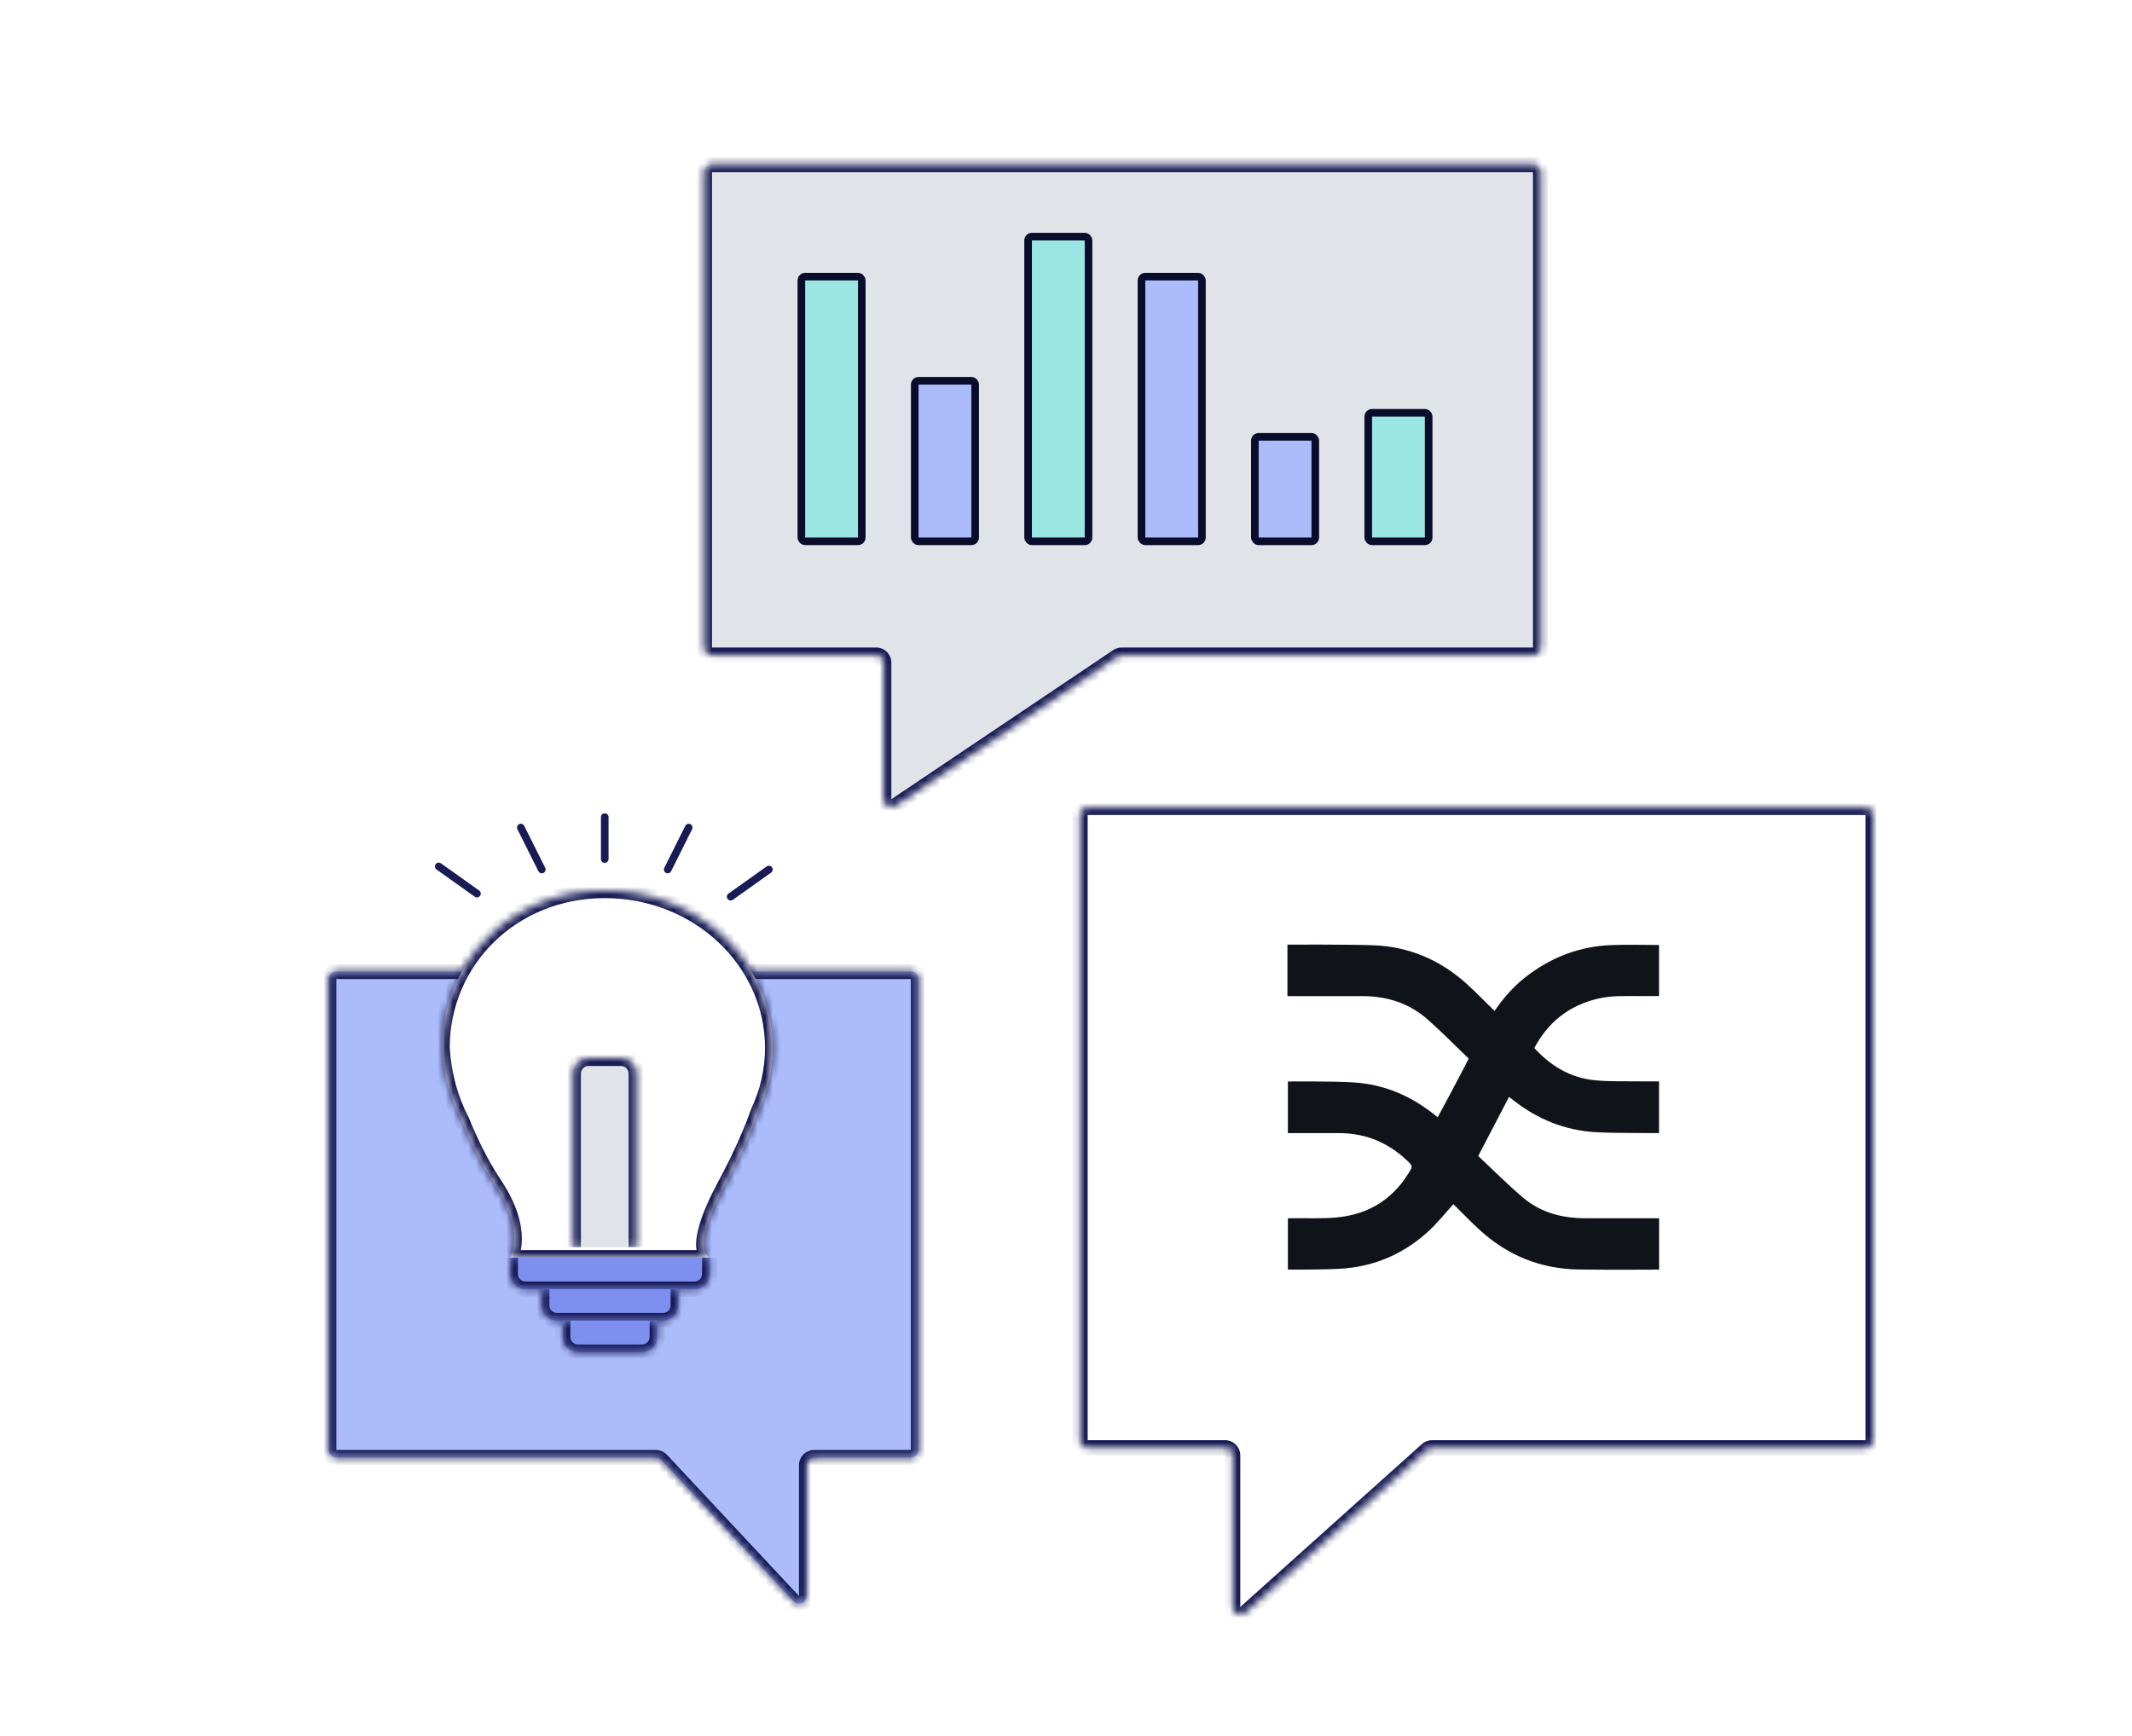 <svg width="280" height="228" viewBox="0 0 280 228" fill="none" xmlns="http://www.w3.org/2000/svg">
<g filter="url(#filter0_d_2236_9680)">
<mask id="path-1-inside-1_2236_9680" fill="white">
<path d="M200.332 83.05C200.332 83.602 199.884 84.05 199.332 84.05H145.32C145.121 84.05 144.927 84.109 144.762 84.22L115.622 103.81C114.958 104.257 114.064 103.781 114.064 102.98V85.05C114.064 84.498 113.616 84.05 113.064 84.05H91.508C90.956 84.05 90.508 83.602 90.508 83.05V20.617C90.508 20.065 90.956 19.617 91.508 19.617H199.332C199.884 19.617 200.332 20.065 200.332 20.617V83.05Z"/>
</mask>
<path d="M200.332 83.05C200.332 83.602 199.884 84.05 199.332 84.05H145.32C145.121 84.05 144.927 84.109 144.762 84.22L115.622 103.81C114.958 104.257 114.064 103.781 114.064 102.98V85.05C114.064 84.498 113.616 84.05 113.064 84.05H91.508C90.956 84.05 90.508 83.602 90.508 83.05V20.617C90.508 20.065 90.956 19.617 91.508 19.617H199.332C199.884 19.617 200.332 20.065 200.332 20.617V83.05Z" fill="#E0E3E8"/>
<path d="M115.622 103.81L115.064 102.98L115.622 103.81ZM144.762 84.22L145.32 85.05L144.762 84.22ZM199.332 84.05V83.05H145.32V84.05V85.05H199.332V84.05ZM144.762 84.22L144.204 83.39L115.064 102.98L115.622 103.81L116.18 104.64L145.32 85.05L144.762 84.22ZM114.064 102.98H115.064V85.05H114.064H113.064V102.98H114.064ZM113.064 84.05V83.05H91.508V84.05V85.05H113.064V84.05ZM90.508 83.05H91.508V20.617H90.508H89.508V83.05H90.508ZM91.508 19.617V20.617H199.332V19.617V18.617H91.508V19.617ZM200.332 20.617H199.332V83.05H200.332H201.332V20.617H200.332ZM199.332 19.617V20.617L199.332 20.617H200.332H201.332C201.332 19.513 200.436 18.617 199.332 18.617V19.617ZM90.508 20.617H91.508L91.508 20.617V19.617V18.617C90.404 18.617 89.508 19.513 89.508 20.617H90.508ZM91.508 84.05V83.05L91.508 83.05H90.508H89.508C89.508 84.154 90.404 85.05 91.508 85.05V84.05ZM114.064 85.05H115.064C115.064 83.945 114.169 83.05 113.064 83.05V84.05V85.05L113.064 85.05H114.064ZM115.622 103.81L115.064 102.98L115.064 102.98H114.064H113.064C113.064 104.581 114.851 105.533 116.18 104.64L115.622 103.81ZM145.32 84.05V83.05C144.923 83.05 144.534 83.168 144.204 83.39L144.762 84.22L145.32 85.05L145.32 85.05V84.05ZM199.332 84.05V85.05C200.436 85.05 201.332 84.154 201.332 83.05H200.332H199.332L199.332 83.05V84.05Z" fill="#181B54" mask="url(#path-1-inside-1_2236_9680)"/>
</g>
<g filter="url(#filter1_d_2236_9680)">
<mask id="path-3-inside-2_2236_9680" fill="white">
<path d="M103.93 190.462C103.93 189.91 104.377 189.462 104.93 189.462H117.617C118.169 189.462 118.617 189.014 118.617 188.462V126.602C118.617 126.049 118.169 125.602 117.617 125.602H42.172C41.62 125.602 41.172 126.049 41.172 126.602V188.462C41.172 189.014 41.62 189.462 42.172 189.462H84.134C84.411 189.462 84.676 189.577 84.865 189.779L102.199 208.323C102.819 208.985 103.93 208.547 103.93 207.64V190.462Z"/>
</mask>
<path d="M103.93 190.462C103.93 189.91 104.377 189.462 104.93 189.462H117.617C118.169 189.462 118.617 189.014 118.617 188.462V126.602C118.617 126.049 118.169 125.602 117.617 125.602H42.172C41.62 125.602 41.172 126.049 41.172 126.602V188.462C41.172 189.014 41.62 189.462 42.172 189.462H84.134C84.411 189.462 84.676 189.577 84.865 189.779L102.199 208.323C102.819 208.985 103.93 208.547 103.93 207.64V190.462Z" fill="#ACBCFA"/>
<path d="M102.199 208.323L102.93 207.64L102.199 208.323ZM84.865 189.779L85.595 189.096L84.865 189.779ZM104.93 189.462V188.462H117.617V189.462V190.462H104.93V189.462ZM118.617 188.462H117.617V126.602H118.617H119.617V188.462H118.617ZM117.617 125.602V126.602H42.172V125.602V124.602H117.617V125.602ZM41.172 126.602H42.172V188.462H41.172H40.172V126.602H41.172ZM42.172 189.462V188.462H84.134V189.462V190.462H42.172V189.462ZM84.865 189.779L85.595 189.096L102.93 207.64L102.199 208.323L101.469 209.005L84.134 190.462L84.865 189.779ZM103.93 207.64H102.93V190.462H103.93H104.93V207.64H103.93ZM102.199 208.323L102.93 207.64L102.93 207.64H103.93H104.93C104.93 209.454 102.708 210.331 101.469 209.005L102.199 208.323ZM84.134 189.462V188.462C84.688 188.462 85.217 188.692 85.595 189.096L84.865 189.779L84.134 190.462L84.134 190.462V189.462ZM41.172 188.462H42.172L42.172 188.462V189.462V190.462C41.067 190.462 40.172 189.566 40.172 188.462H41.172ZM42.172 125.602V126.602L42.172 126.602H41.172H40.172C40.172 125.497 41.067 124.602 42.172 124.602V125.602ZM118.617 126.602H117.617L117.617 126.602V125.602V124.602C118.722 124.602 119.617 125.497 119.617 126.602H118.617ZM117.617 189.462V188.462L117.617 188.462H118.617H119.617C119.617 189.566 118.722 190.462 117.617 190.462V189.462ZM104.93 189.462V190.462L104.93 190.462H103.93H102.93C102.93 189.357 103.825 188.462 104.93 188.462V189.462Z" fill="#181B54" mask="url(#path-3-inside-2_2236_9680)"/>
</g>
<g filter="url(#filter2_d_2236_9680)">
<mask id="path-5-inside-3_2236_9680" fill="white">
<path d="M159.89 189.173C159.89 188.621 159.442 188.173 158.89 188.173H140.845C140.293 188.173 139.845 187.725 139.845 187.173V105.059C139.845 104.506 140.293 104.059 140.845 104.059H243C243.552 104.059 244 104.506 244 105.059V187.173C244 187.725 243.552 188.173 243 188.173H186.077C185.83 188.173 185.592 188.264 185.409 188.428L161.558 209.823C160.914 210.401 159.89 209.944 159.89 209.079V189.173Z"/>
</mask>
<path d="M159.89 189.173C159.89 188.621 159.442 188.173 158.89 188.173H140.845C140.293 188.173 139.845 187.725 139.845 187.173V105.059C139.845 104.506 140.293 104.059 140.845 104.059H243C243.552 104.059 244 104.506 244 105.059V187.173C244 187.725 243.552 188.173 243 188.173H186.077C185.83 188.173 185.592 188.264 185.409 188.428L161.558 209.823C160.914 210.401 159.89 209.944 159.89 209.079V189.173Z" fill="white"/>
<path d="M161.558 209.823L160.89 209.079L161.558 209.823ZM185.409 188.428L186.077 189.173L185.409 188.428ZM158.89 188.173V187.173H140.845V188.173V189.173H158.89V188.173ZM139.845 187.173H140.845V105.059H139.845H138.845V187.173H139.845ZM140.845 104.059V105.059H243V104.059V103.059H140.845V104.059ZM244 105.059H243V187.173H244H245V105.059H244ZM243 188.173V187.173H186.077V188.173V189.173H243V188.173ZM185.409 188.428L184.741 187.684L160.89 209.079L161.558 209.823L162.226 210.568L186.077 189.173L185.409 188.428ZM159.89 209.079H160.89V189.173H159.89H158.89V209.079H159.89ZM161.558 209.823L160.89 209.079L160.89 209.079H159.89H158.89C158.89 210.809 160.938 211.723 162.226 210.568L161.558 209.823ZM186.077 188.173V187.173C185.584 187.173 185.108 187.355 184.741 187.684L185.409 188.428L186.077 189.173L186.077 189.173V188.173ZM244 187.173H243L243 187.173V188.173V189.173C244.104 189.173 245 188.277 245 187.173H244ZM243 104.059V105.059L243 105.059H244H245C245 103.954 244.104 103.059 243 103.059V104.059ZM139.845 105.059H140.845L140.845 105.059V104.059V103.059C139.741 103.059 138.845 103.954 138.845 105.059H139.845ZM140.845 188.173V187.173L140.845 187.173H139.845H138.845C138.845 188.277 139.741 189.173 140.845 189.173V188.173ZM158.89 188.173V189.173L158.89 189.173H159.89H160.89C160.89 188.068 159.995 187.173 158.89 187.173V188.173Z" fill="#181B54" mask="url(#path-5-inside-3_2236_9680)"/>
</g>
<path d="M79.423 112.84L79.423 107.328" stroke="#181B54" stroke-linecap="round"/>
<path d="M87.692 114.215L90.448 108.703" stroke="#181B54" stroke-linecap="round"/>
<path d="M71.155 114.215L68.399 108.703" stroke="#181B54" stroke-linecap="round"/>
<path d="M62.64 117.379L57.617 113.808" stroke="#181B54" stroke-linecap="round"/>
<path d="M95.96 117.785L100.983 114.214" stroke="#181B54" stroke-linecap="round"/>
<mask id="path-12-inside-4_2236_9680" fill="white">
<path d="M79.423 116.973C91.6 116.973 101.472 126.227 101.472 137.644C101.472 140.611 100.803 143.432 99.602 145.983C98.793 148.281 97.459 151.495 95.27 155.559C90.448 164.516 93.204 165.205 93.204 165.205H67.02C67.02 165.205 69.088 161.76 64.954 155.559C63.107 152.788 61.674 149.742 60.652 147.221C59.169 144.383 58.269 141.136 58.063 137.644C58.063 126.228 67.246 116.973 79.423 116.973Z"/>
</mask>
<path d="M79.423 116.973C91.6 116.973 101.472 126.227 101.472 137.644C101.472 140.611 100.803 143.432 99.602 145.983C98.793 148.281 97.459 151.495 95.27 155.559C90.448 164.516 93.204 165.205 93.204 165.205H67.02C67.02 165.205 69.088 161.76 64.954 155.559C63.107 152.788 61.674 149.742 60.652 147.221C59.169 144.383 58.269 141.136 58.063 137.644C58.063 126.228 67.246 116.973 79.423 116.973Z" fill="white"/>
<path d="M79.423 116.973L79.423 115.973L79.423 115.973L79.423 116.973ZM101.472 137.644L102.472 137.644V137.644H101.472ZM99.602 145.983L98.697 145.557L98.675 145.603L98.658 145.652L99.602 145.983ZM95.27 155.559L94.39 155.084L94.39 155.085L95.27 155.559ZM93.204 165.205V166.205L93.447 164.235L93.204 165.205ZM67.02 165.205L66.163 164.691L65.254 166.205H67.02V165.205ZM64.954 155.559L65.786 155.004L65.786 155.004L64.954 155.559ZM60.652 147.221L61.579 146.845L61.561 146.8L61.538 146.757L60.652 147.221ZM58.063 137.644H57.063V137.673L57.065 137.702L58.063 137.644ZM79.423 116.973V117.973C91.11 117.973 100.472 126.84 100.472 137.644H101.472H102.472C102.472 125.615 92.091 115.973 79.423 115.973V116.973ZM101.472 137.644L100.472 137.644C100.472 140.459 99.838 143.135 98.697 145.557L99.602 145.983L100.506 146.409C101.768 143.73 102.472 140.764 102.472 137.644L101.472 137.644ZM99.602 145.983L98.658 145.652C97.868 147.899 96.554 151.065 94.39 155.084L95.27 155.559L96.151 156.033C98.363 151.925 99.719 148.663 100.545 146.315L99.602 145.983ZM95.27 155.559L94.39 155.085C91.961 159.596 91.325 162.22 91.431 163.807C91.486 164.634 91.746 165.225 92.103 165.624C92.277 165.818 92.457 165.948 92.612 166.034C92.689 166.076 92.759 166.107 92.819 166.13C92.848 166.141 92.875 166.15 92.899 166.158C92.911 166.161 92.922 166.165 92.933 166.168C92.938 166.169 92.943 166.17 92.948 166.172C92.95 166.172 92.952 166.173 92.955 166.173C92.956 166.174 92.957 166.174 92.958 166.174C92.96 166.175 92.961 166.175 93.204 165.205C93.447 164.235 93.448 164.235 93.45 164.236C93.451 164.236 93.452 164.236 93.453 164.237C93.455 164.237 93.457 164.238 93.46 164.238C93.464 164.239 93.468 164.24 93.472 164.242C93.479 164.244 93.487 164.246 93.494 164.248C93.507 164.252 93.519 164.257 93.53 164.261C93.551 164.269 93.567 164.276 93.578 164.282C93.601 164.295 93.603 164.301 93.594 164.291C93.585 164.281 93.457 164.139 93.427 163.674C93.36 162.678 93.757 160.478 96.151 156.033L95.27 155.559ZM93.204 165.205V164.205H67.02V165.205V166.205H93.204V165.205ZM67.02 165.205C67.878 165.72 67.878 165.719 67.879 165.718C67.879 165.718 67.879 165.717 67.88 165.717C67.88 165.716 67.881 165.714 67.882 165.713C67.883 165.711 67.885 165.708 67.886 165.706C67.889 165.7 67.893 165.694 67.897 165.686C67.906 165.672 67.915 165.654 67.927 165.632C67.95 165.589 67.979 165.531 68.011 165.46C68.076 165.317 68.157 165.118 68.235 164.864C68.391 164.356 68.537 163.632 68.537 162.707C68.538 160.847 67.947 158.245 65.786 155.004L64.954 155.559L64.122 156.113C66.095 159.073 66.538 161.295 66.537 162.707C66.537 163.419 66.425 163.944 66.323 164.276C66.272 164.442 66.223 164.561 66.191 164.63C66.175 164.665 66.164 164.688 66.159 164.698C66.156 164.703 66.155 164.705 66.155 164.704C66.156 164.703 66.156 164.702 66.158 164.699C66.158 164.698 66.159 164.697 66.16 164.696C66.16 164.695 66.161 164.694 66.161 164.693C66.162 164.693 66.162 164.692 66.162 164.692C66.163 164.691 66.163 164.691 67.02 165.205ZM64.954 155.559L65.786 155.004C63.99 152.31 62.587 149.331 61.579 146.845L60.652 147.221L59.725 147.596C60.762 150.154 62.224 153.267 64.122 156.113L64.954 155.559ZM60.652 147.221L61.538 146.757C60.123 144.05 59.259 140.942 59.062 137.585L58.063 137.644L57.065 137.702C57.279 141.329 58.214 144.715 59.766 147.684L60.652 147.221ZM58.063 137.644H59.063C59.063 126.799 67.779 117.973 79.423 117.973L79.423 116.973L79.423 115.973C66.713 115.973 57.063 125.656 57.063 137.644H58.063Z" fill="#181B54" mask="url(#path-12-inside-4_2236_9680)"/>
<mask id="path-14-inside-5_2236_9680" fill="white">
<path d="M67.021 165.203H93.204V167.337C93.204 168.442 92.308 169.337 91.204 169.337H69.021C67.916 169.337 67.021 168.442 67.021 167.337V165.203Z"/>
</mask>
<path d="M67.021 165.203H93.204V167.337C93.204 168.442 92.308 169.337 91.204 169.337H69.021C67.916 169.337 67.021 168.442 67.021 167.337V165.203Z" fill="#7D90F0"/>
<path d="M67.021 165.203H93.204H67.021ZM94.204 167.337C94.204 168.994 92.861 170.337 91.204 170.337H69.021C67.364 170.337 66.021 168.994 66.021 167.337H68.021C68.021 167.89 68.469 168.337 69.021 168.337H91.204C91.756 168.337 92.204 167.89 92.204 167.337H94.204ZM69.021 170.337C67.364 170.337 66.021 168.994 66.021 167.337V165.203H68.021V167.337C68.021 167.89 68.469 168.337 69.021 168.337V170.337ZM94.204 165.203V167.337C94.204 168.994 92.861 170.337 91.204 170.337V168.337C91.756 168.337 92.204 167.89 92.204 167.337V165.203H94.204Z" fill="#181B54" mask="url(#path-14-inside-5_2236_9680)"/>
<mask id="path-16-inside-6_2236_9680" fill="white">
<path d="M71.155 169.34H89.069V171.474C89.069 172.579 88.174 173.474 87.069 173.474H73.155C72.05 173.474 71.155 172.579 71.155 171.474V169.34Z"/>
</mask>
<path d="M71.155 169.34H89.069V171.474C89.069 172.579 88.174 173.474 87.069 173.474H73.155C72.05 173.474 71.155 172.579 71.155 171.474V169.34Z" fill="#7D90F0"/>
<path d="M71.155 169.34H89.069H71.155ZM90.069 171.474C90.069 173.131 88.726 174.474 87.069 174.474H73.155C71.498 174.474 70.155 173.131 70.155 171.474H72.155C72.155 172.026 72.603 172.474 73.155 172.474H87.069C87.622 172.474 88.069 172.026 88.069 171.474H90.069ZM73.155 174.474C71.498 174.474 70.155 173.131 70.155 171.474V169.34H72.155V171.474C72.155 172.026 72.603 172.474 73.155 172.474V174.474ZM90.069 169.34V171.474C90.069 173.131 88.726 174.474 87.069 174.474V172.474C87.622 172.474 88.069 172.026 88.069 171.474V169.34H90.069Z" fill="#181B54" mask="url(#path-16-inside-6_2236_9680)"/>
<mask id="path-18-inside-7_2236_9680" fill="white">
<path d="M73.911 173.473H86.314V175.607C86.314 176.711 85.418 177.607 84.314 177.607H75.911C74.807 177.607 73.911 176.711 73.911 175.607V173.473Z"/>
</mask>
<path d="M73.911 173.473H86.314V175.607C86.314 176.711 85.418 177.607 84.314 177.607H75.911C74.807 177.607 73.911 176.711 73.911 175.607V173.473Z" fill="#7D90F0"/>
<path d="M73.911 173.473H86.314H73.911ZM87.314 175.607C87.314 177.264 85.97 178.607 84.314 178.607H75.911C74.254 178.607 72.911 177.264 72.911 175.607H74.911C74.911 176.159 75.359 176.607 75.911 176.607H84.314C84.866 176.607 85.314 176.159 85.314 175.607H87.314ZM75.911 178.607C74.254 178.607 72.911 177.264 72.911 175.607V173.473H74.911V175.607C74.911 176.159 75.359 176.607 75.911 176.607V178.607ZM87.314 173.473V175.607C87.314 177.264 85.97 178.607 84.314 178.607V176.607C84.866 176.607 85.314 176.159 85.314 175.607V173.473H87.314Z" fill="#181B54" mask="url(#path-18-inside-7_2236_9680)"/>
<mask id="path-20-inside-8_2236_9680" fill="white">
<path d="M75.289 141.02C75.289 139.915 76.184 139.02 77.289 139.02H81.557C82.662 139.02 83.557 139.915 83.557 141.02V163.824H75.289V141.02Z"/>
</mask>
<path d="M75.289 141.02C75.289 139.915 76.184 139.02 77.289 139.02H81.557C82.662 139.02 83.557 139.915 83.557 141.02V163.824H75.289V141.02Z" fill="#E0E3E8"/>
<path d="M74.289 141.02C74.289 139.363 75.632 138.02 77.289 138.02H81.557C83.214 138.02 84.557 139.363 84.557 141.02H82.557C82.557 140.467 82.11 140.02 81.557 140.02H77.289C76.737 140.02 76.289 140.467 76.289 141.02H74.289ZM83.557 163.824H75.289H83.557ZM74.289 163.824V141.02C74.289 139.363 75.632 138.02 77.289 138.02V140.02C76.737 140.02 76.289 140.467 76.289 141.02V163.824H74.289ZM81.557 138.02C83.214 138.02 84.557 139.363 84.557 141.02V163.824H82.557V141.02C82.557 140.467 82.11 140.02 81.557 140.02V138.02Z" fill="#181B54" mask="url(#path-20-inside-8_2236_9680)"/>
<path d="M196.29 132.782C197.607 130.844 199.11 129.222 200.95 127.892C204.09 125.613 207.61 124.308 211.544 124.146C213.638 124.056 215.74 124.129 217.884 124.129V130.836C217.082 130.836 216.28 130.836 215.469 130.836C213.595 130.852 211.705 130.739 209.856 131.177C206.023 132.085 203.296 134.291 201.507 137.664C203.617 139.975 206.175 141.557 209.383 141.889C211.401 142.1 213.444 142.011 215.478 142.043C216.263 142.06 217.048 142.043 217.884 142.043V148.831C217.293 148.831 216.736 148.831 216.17 148.831C213.958 148.799 211.747 148.847 209.543 148.717C205.491 148.474 201.921 147.006 198.789 144.549C198.603 144.403 198.426 144.265 198.181 144.087C196.822 146.69 195.496 149.236 194.137 151.848C196.104 153.689 198.004 155.611 200.072 157.354C202.385 159.3 205.213 160.03 208.269 160.022C211.206 160.014 214.136 160.022 217.074 160.022C217.335 160.022 217.892 160.022 217.892 160.022V166.769C217.892 166.769 210.675 166.81 207.298 166.753C202.359 166.672 198.096 164.936 194.5 161.717C193.226 160.573 192.052 159.325 190.879 158.173C189.781 159.381 188.836 160.573 187.738 161.603C184.632 164.507 180.892 166.25 176.561 166.615C174.189 166.818 169.141 166.761 169.141 166.761V160.022C169.141 160.022 169.673 160.022 169.926 160.022C171.741 159.998 173.573 160.087 175.371 159.933C179.913 159.56 183.214 157.33 185.349 153.494C185.434 153.34 185.358 152.999 185.231 152.869C182.665 150.25 179.55 148.815 175.759 148.839C173.809 148.847 171.859 148.839 169.909 148.839C169.673 148.839 169.141 148.839 169.141 148.839V142.06C169.141 142.06 174.966 142.003 177.777 142.181C181.829 142.433 185.375 143.982 188.473 146.487C188.574 146.568 188.675 146.65 188.819 146.755C188.912 146.625 191.706 141.37 192.888 139.059C192.888 139.059 192.863 139.035 192.618 138.791C190.955 137.178 189.317 135.54 187.586 133.991C185.18 131.825 182.26 130.852 178.976 130.844C175.954 130.836 172.931 130.844 169.909 130.844C169.673 130.844 169.369 130.844 169.082 130.844V124.081C169.082 124.081 176.739 124.04 180.301 124.162C185.062 124.324 189.156 126.108 192.618 129.23C193.859 130.349 195.015 131.558 196.29 132.798V132.782Z" fill="#11131A"/>
<rect x="105.245" y="36.34" width="7.934" height="34.762" rx="0.5" fill="#9AE6E3" stroke="#0A0C2B"/>
<rect x="135.024" y="31.082" width="7.934" height="40.022" rx="0.5" fill="#9AE6E3" stroke="#0A0C2B"/>
<rect x="164.805" y="57.379" width="7.934" height="13.726" rx="0.5" fill="#ACBCFA" stroke="#0A0C2B"/>
<rect x="120.135" y="50.016" width="7.934" height="21.088" rx="0.5" fill="#ACBCFA" stroke="#0A0C2B"/>
<rect x="149.915" y="36.34" width="7.934" height="34.762" rx="0.5" fill="#ACBCFA" stroke="#0A0C2B"/>
<rect x="179.695" y="54.223" width="7.934" height="16.881" rx="0.5" fill="#9AE6E3" stroke="#0A0C2B"/>
<defs>
<filter id="filter0_d_2236_9680" x="90.508" y="19.617" width="111.823" height="86.363" filterUnits="userSpaceOnUse" color-interpolation-filters="sRGB">
<feFlood flood-opacity="0" result="BackgroundImageFix"/>
<feColorMatrix in="SourceAlpha" type="matrix" values="0 0 0 0 0 0 0 0 0 0 0 0 0 0 0 0 0 0 127 0" result="hardAlpha"/>
<feOffset dx="2" dy="2"/>
<feComposite in2="hardAlpha" operator="out"/>
<feColorMatrix type="matrix" values="0 0 0 0 0.092 0 0 0 0 0.104 0 0 0 0 0.33 0 0 0 1 0"/>
<feBlend mode="normal" in2="BackgroundImageFix" result="effect1_dropShadow_2236_9680"/>
<feBlend mode="normal" in="SourceGraphic" in2="effect1_dropShadow_2236_9680" result="shape"/>
</filter>
<filter id="filter1_d_2236_9680" x="41.172" y="125.602" width="79.445" height="85.039" filterUnits="userSpaceOnUse" color-interpolation-filters="sRGB">
<feFlood flood-opacity="0" result="BackgroundImageFix"/>
<feColorMatrix in="SourceAlpha" type="matrix" values="0 0 0 0 0 0 0 0 0 0 0 0 0 0 0 0 0 0 127 0" result="hardAlpha"/>
<feOffset dx="2" dy="2"/>
<feComposite in2="hardAlpha" operator="out"/>
<feColorMatrix type="matrix" values="0 0 0 0 0.092 0 0 0 0 0.104 0 0 0 0 0.33 0 0 0 1 0"/>
<feBlend mode="normal" in2="BackgroundImageFix" result="effect1_dropShadow_2236_9680"/>
<feBlend mode="normal" in="SourceGraphic" in2="effect1_dropShadow_2236_9680" result="shape"/>
</filter>
<filter id="filter2_d_2236_9680" x="139.845" y="104.059" width="106.154" height="108.023" filterUnits="userSpaceOnUse" color-interpolation-filters="sRGB">
<feFlood flood-opacity="0" result="BackgroundImageFix"/>
<feColorMatrix in="SourceAlpha" type="matrix" values="0 0 0 0 0 0 0 0 0 0 0 0 0 0 0 0 0 0 127 0" result="hardAlpha"/>
<feOffset dx="2" dy="2"/>
<feComposite in2="hardAlpha" operator="out"/>
<feColorMatrix type="matrix" values="0 0 0 0 0.092 0 0 0 0 0.104 0 0 0 0 0.33 0 0 0 1 0"/>
<feBlend mode="normal" in2="BackgroundImageFix" result="effect1_dropShadow_2236_9680"/>
<feBlend mode="normal" in="SourceGraphic" in2="effect1_dropShadow_2236_9680" result="shape"/>
</filter>
</defs>
</svg>
